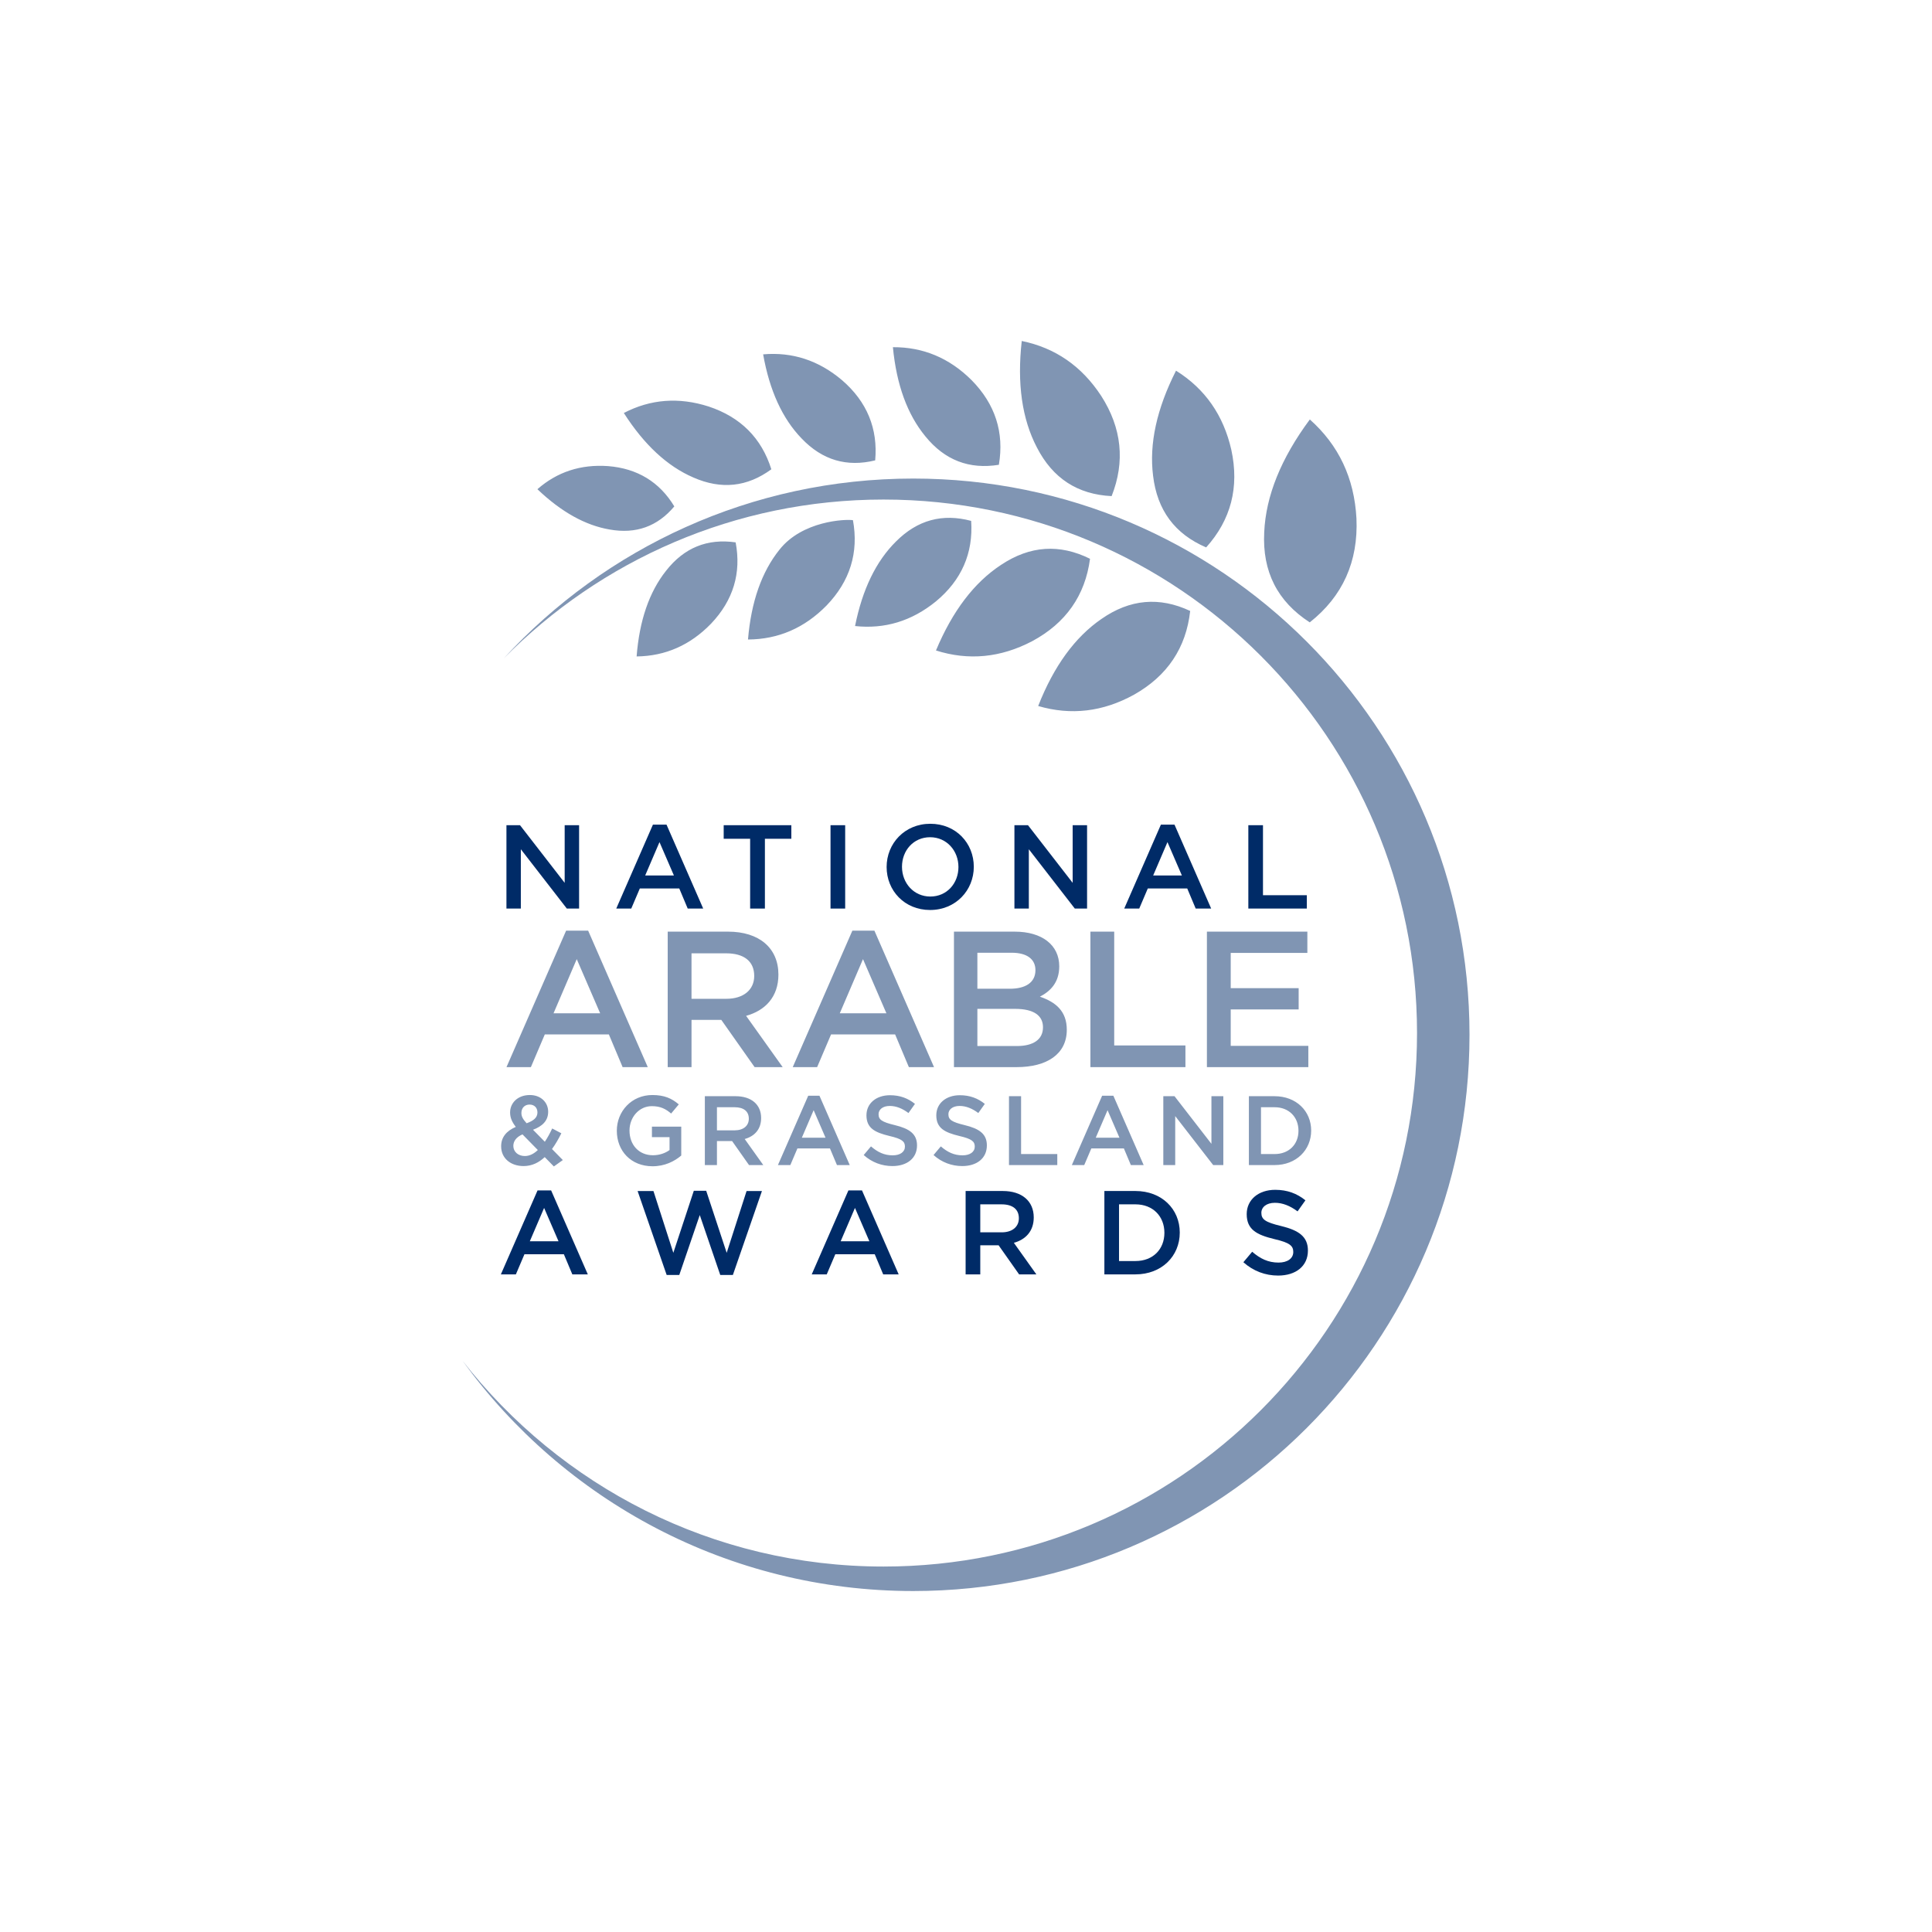 <svg width="280" height="280" viewBox="0 0 280 280" fill="none" xmlns="http://www.w3.org/2000/svg">
<g clip-path="url(#clip0_4079_83398)">
<path d="M81.837 119.594H83.926V131.676H82.148L75.485 123.08V131.676H73.397V119.594H75.364L81.837 127.948V119.594Z" fill="#002B67"/>
<path d="M101.913 131.676H99.669L98.443 128.76H92.73L91.487 131.676H89.312L94.629 119.508H96.596L101.913 131.676ZM95.578 122.045L93.507 126.878H97.667L95.578 122.045Z" fill="#002B67"/>
<path d="M110.854 131.676H108.715V121.561H104.883V119.594H114.687V121.561H110.855V131.676H110.854Z" fill="#002B67"/>
<path d="M122.489 119.594V131.676H120.365V119.594H122.489Z" fill="#002B67"/>
<path d="M134.796 131.883C131.085 131.883 128.496 129.07 128.496 125.653C128.496 122.235 131.119 119.387 134.831 119.387C138.543 119.387 141.131 122.2 141.131 125.618C141.131 129.036 138.507 131.883 134.796 131.883ZM134.796 121.337C132.397 121.337 130.723 123.253 130.723 125.618C130.723 127.983 132.431 129.933 134.831 129.933C137.231 129.933 138.905 128.017 138.905 125.653C138.905 123.288 137.196 121.337 134.796 121.337Z" fill="#002B67"/>
<path d="M155.458 119.594H157.547V131.676H155.769L149.106 123.08V131.676H147.018V119.594H148.985L155.458 127.948V119.594Z" fill="#002B67"/>
<path d="M175.532 131.676H173.288L172.062 128.76H166.349L165.107 131.676H162.932L168.248 119.508H170.215L175.532 131.676ZM169.198 122.045L167.127 126.878H171.286L169.198 122.045Z" fill="#002B67"/>
<path d="M180.918 119.594H183.041V129.743H189.393V131.676H180.919L180.918 119.594Z" fill="#002B67"/>
<path d="M85.19 184.692H82.946L81.72 181.775H76.007L74.765 184.692H72.59L77.906 172.523H79.873L85.19 184.692ZM78.856 175.061L76.785 179.894H80.945L78.856 175.061Z" fill="#002B67"/>
<path d="M100.553 172.576H102.348L105.317 181.569L108.2 172.611H110.426L106.214 184.779H104.385L101.416 176.097L98.447 184.779H96.618L92.406 172.611H94.702L97.585 181.569L100.553 172.576Z" fill="#002B67"/>
<path d="M130.243 184.692H127.999L126.773 181.775H121.06L119.818 184.692H117.643L122.959 172.523H124.926L130.243 184.692ZM123.908 175.061L121.837 179.894H125.997L123.908 175.061Z" fill="#002B67"/>
<path d="M147.695 184.692L144.727 180.48H142.069V184.692H139.945V172.609H145.331C148.11 172.609 149.818 174.076 149.818 176.441C149.818 178.443 148.627 179.652 146.936 180.118L150.198 184.692H147.695ZM145.158 174.543H142.069V178.599H145.176C146.695 178.599 147.662 177.805 147.662 176.562C147.662 175.234 146.729 174.543 145.158 174.543Z" fill="#002B67"/>
<path d="M164.56 184.692H160.055V172.609H164.56C168.357 172.609 170.981 175.216 170.981 178.633C170.981 182.051 168.358 184.692 164.56 184.692ZM164.56 174.543H162.178V182.759H164.56C167.097 182.759 168.754 181.05 168.754 178.668C168.754 176.287 167.097 174.543 164.56 174.543Z" fill="#002B67"/>
<path d="M185.671 177.685C188.226 178.306 189.554 179.221 189.554 181.24C189.554 183.518 187.776 184.865 185.239 184.865C183.392 184.865 181.649 184.226 180.199 182.932L181.476 181.413C182.633 182.414 183.789 182.983 185.291 182.983C186.603 182.983 187.431 182.379 187.431 181.447C187.431 180.567 186.948 180.101 184.704 179.583C182.132 178.962 180.682 178.202 180.682 175.959C180.682 173.853 182.409 172.438 184.808 172.438C186.569 172.438 187.967 172.972 189.192 173.957L188.053 175.562C186.965 174.75 185.878 174.319 184.773 174.319C183.53 174.319 182.806 174.957 182.806 175.769C182.806 176.718 183.358 177.132 185.671 177.685Z" fill="#002B67"/>
<path d="M80.272 169.052L78.945 167.697C78.09 168.495 77.092 168.995 75.88 168.995C74.026 168.995 72.629 167.883 72.629 166.128C72.629 164.831 73.384 163.904 74.753 163.319C74.183 162.578 73.927 161.964 73.927 161.223C73.927 159.868 75.01 158.699 76.793 158.699C78.375 158.699 79.445 159.754 79.445 161.123C79.445 162.449 78.575 163.234 77.249 163.732L78.96 165.472C79.345 164.901 79.701 164.245 80.029 163.547L81.355 164.245C80.956 165.044 80.514 165.828 80 166.527L81.569 168.124L80.271 169.051L80.272 169.052ZM75.723 164.403C74.796 164.803 74.397 165.416 74.397 166.071C74.397 166.927 75.095 167.54 76.065 167.54C76.749 167.54 77.377 167.212 77.947 166.671L75.722 164.403H75.723ZM76.749 160.082C76.036 160.082 75.566 160.582 75.566 161.294C75.566 161.807 75.766 162.178 76.322 162.791C77.349 162.42 77.89 161.964 77.89 161.223C77.89 160.524 77.419 160.082 76.749 160.082ZM94.569 169.023C91.447 169.023 89.394 166.799 89.394 163.876C89.394 161.067 91.532 158.7 94.541 158.7C96.28 158.7 97.35 159.185 98.376 160.055L97.264 161.381C96.494 160.726 95.738 160.312 94.469 160.312C92.63 160.312 91.232 161.909 91.232 163.848C91.232 165.916 92.587 167.427 94.626 167.427C95.567 167.427 96.422 167.128 97.035 166.672V164.804H94.483V163.278H98.732V167.47C97.748 168.311 96.337 169.024 94.569 169.024L94.569 169.023ZM108.554 168.851L106.102 165.372H103.906V168.851H102.152V158.87H106.601C108.897 158.87 110.309 160.082 110.309 162.036C110.309 163.689 109.325 164.687 107.928 165.073L110.622 168.851H108.555H108.554ZM106.458 160.468H103.905V163.818H106.472C107.727 163.818 108.525 163.162 108.525 162.136C108.525 161.038 107.755 160.468 106.458 160.468ZM123.152 168.851H121.298L120.286 166.442H115.566L114.54 168.851H112.743L117.135 158.799H118.761L123.152 168.851ZM117.919 160.896L116.208 164.888H119.644L117.919 160.896ZM129.694 163.063C131.804 163.577 132.902 164.332 132.902 166C132.902 167.882 131.433 168.995 129.337 168.995C127.812 168.995 126.371 168.467 125.174 167.397L126.229 166.143C127.184 166.97 128.14 167.44 129.38 167.44C130.464 167.44 131.149 166.941 131.149 166.171C131.149 165.444 130.749 165.059 128.896 164.631C126.771 164.117 125.573 163.49 125.573 161.637C125.573 159.898 127 158.728 128.981 158.728C130.436 158.728 131.591 159.17 132.603 159.983L131.662 161.309C130.764 160.638 129.866 160.282 128.953 160.282C127.927 160.282 127.328 160.81 127.328 161.48C127.328 162.264 127.785 162.606 129.695 163.063H129.694ZM139.816 163.063C141.926 163.577 143.024 164.332 143.024 166C143.024 167.882 141.555 168.995 139.459 168.995C137.933 168.995 136.493 168.467 135.296 167.397L136.351 166.143C137.306 166.97 138.262 167.44 139.502 167.44C140.586 167.44 141.271 166.941 141.271 166.171C141.271 165.444 140.871 165.059 139.018 164.631C136.893 164.117 135.695 163.49 135.695 161.637C135.695 159.898 137.121 158.728 139.103 158.728C140.558 158.728 141.713 159.17 142.725 159.983L141.784 161.309C140.886 160.638 139.988 160.282 139.075 160.282C138.049 160.282 137.45 160.81 137.45 161.48C137.45 162.264 137.907 162.606 139.817 163.063H139.816ZM146.23 158.871H147.983V167.255H153.23V168.852H146.229L146.23 158.871ZM165.747 168.851H163.894L162.882 166.442H158.162L157.135 168.851H155.339L159.731 158.799H161.356L165.748 168.851H165.747ZM160.515 160.896L158.803 164.888H162.24L160.515 160.896ZM175.569 158.871H177.294V168.852H175.825L170.321 161.752V168.852H168.596V158.871H170.222L175.569 165.772V158.871ZM184.72 168.851H180.998V158.87H184.72C187.857 158.87 190.024 161.023 190.024 163.846C190.024 166.669 187.857 168.851 184.72 168.851ZM184.72 160.468H182.752V167.255H184.72C186.816 167.255 188.185 165.844 188.185 163.876C188.185 161.907 186.816 160.468 184.72 160.468Z" fill="#8095B3"/>
<path d="M93.88 154.656H90.234L88.242 149.916H78.958L76.939 154.656H73.404L82.044 134.881H85.241L93.88 154.656ZM83.586 139.004L80.22 146.858H86.98L83.586 139.004ZM109.364 154.656L104.539 147.811H100.22V154.656H96.769V135.021H105.521C110.037 135.021 112.814 137.405 112.814 141.248C112.814 144.502 110.878 146.466 108.13 147.223L113.431 154.656H109.364ZM105.24 138.163H100.219V144.754H105.268C107.737 144.754 109.307 143.464 109.307 141.445C109.307 139.285 107.793 138.163 105.24 138.163ZM135.366 154.656H131.72L129.728 149.916H120.444L118.425 154.656H114.89L123.53 134.881H126.727L135.366 154.656H135.366ZM125.071 139.004L121.706 146.858H128.466L125.071 139.004ZM153.514 140.042C153.514 142.454 152.167 143.689 150.709 144.446C153.01 145.231 154.608 146.549 154.608 149.242C154.608 152.777 151.719 154.656 147.343 154.656H138.255V135.021H147.062C151.018 135.021 153.514 136.957 153.514 140.042ZM150.064 140.603C150.064 139.004 148.83 138.078 146.614 138.078H141.649V143.296H146.362C148.578 143.296 150.064 142.426 150.064 140.603ZM151.158 148.878C151.158 147.195 149.84 146.213 147.119 146.213H141.649V151.599H147.371C149.727 151.599 151.158 150.673 151.158 148.878ZM158.03 135.021H161.48V151.514H171.802V154.656H158.03V135.021ZM189.473 138.107H178.365V143.212H188.211V146.297H178.365V151.57H189.613V154.655H174.915V135.021H189.473V138.107Z" fill="#8095B3"/>
<path fill-rule="evenodd" clip-rule="evenodd" d="M132.357 69.356C176.879 69.356 212.972 105.448 212.972 149.97C212.972 194.492 176.879 230.585 132.357 230.585C105.477 230.585 81.674 217.426 67.027 197.202C81.176 215.358 103.246 227.036 128.047 227.036C170.749 227.036 205.366 192.419 205.366 149.717C205.366 107.015 170.749 72.398 128.047 72.398C106.507 72.398 87.028 81.209 73.007 95.42C87.741 79.398 108.875 69.356 132.357 69.356Z" fill="#8095B3"/>
<path d="M77.885 70.898C80.751 68.392 84.158 67.27 88.132 67.552C92.372 67.892 95.588 69.852 97.727 73.392C95.289 76.293 92.183 77.421 88.357 76.742C84.822 76.138 81.332 74.191 77.885 70.898ZM106.615 78.603C102.507 78.02 99.151 79.371 96.529 82.721C94.09 85.795 92.667 89.934 92.263 95.137C96.431 95.085 100.027 93.51 103.061 90.376C106.268 87 107.458 83.053 106.615 78.603ZM111.789 68.013C110.373 63.496 107.329 60.446 102.709 58.916C98.368 57.524 94.276 57.845 90.41 59.853C93.348 64.449 96.699 67.562 100.464 69.192C104.532 70.987 108.292 70.577 111.789 68.013ZM123.615 75.387C122.482 75.219 116.278 75.487 112.977 79.65C110.389 82.868 108.865 87.211 108.405 92.682C112.79 92.657 116.584 91.024 119.797 87.749C123.193 84.218 124.473 80.074 123.615 75.388L123.615 75.387ZM126.839 66.722C127.251 62.114 125.647 58.223 122.05 55.112C118.653 52.231 114.84 50.989 110.6 51.354C111.53 56.602 113.389 60.666 116.177 63.546C119.177 66.689 122.723 67.725 126.839 66.722ZM140.749 75.491C136.592 74.38 132.97 75.353 129.854 78.477C126.961 81.339 124.983 85.422 123.921 90.73C128.217 91.194 132.116 90.019 135.628 87.17C139.349 84.092 141.065 80.177 140.749 75.491ZM144.763 67.361C145.56 62.683 144.237 58.571 140.812 55.095C137.572 51.871 133.773 50.291 129.406 50.317C129.929 55.761 131.5 60.069 134.116 63.243C136.928 66.703 140.47 68.053 144.763 67.361ZM157.975 80.983C153.563 78.796 149.278 79.068 145.077 81.868C141.183 84.424 138.039 88.559 135.648 94.272C140.363 95.766 145.003 95.329 149.588 92.927C154.459 90.315 157.269 86.311 157.975 80.982V80.983ZM161.105 71.901C163.084 66.904 162.581 62.037 159.599 57.384C156.765 53.053 152.925 50.411 148.08 49.418C147.385 55.573 148.116 60.715 150.272 64.843C152.578 69.335 156.187 71.661 161.105 71.901ZM174.804 79.334C178.402 75.34 179.627 70.603 178.455 65.202C177.309 60.154 174.632 56.34 170.437 53.72C167.639 59.246 166.531 64.32 167.112 68.941C167.705 73.955 170.278 77.394 174.804 79.334ZM172.49 88.544C168.032 86.454 163.754 86.821 159.615 89.713C155.778 92.354 152.726 96.555 150.46 102.32C155.207 103.71 159.836 103.172 164.367 100.67C169.18 97.953 171.901 93.886 172.49 88.544ZM189.82 90.198C194.595 86.428 196.865 81.377 196.587 75.129C196.271 69.279 194.012 64.513 189.831 60.791C185.657 66.422 183.454 71.871 183.22 77.138C182.927 82.844 185.141 87.171 189.82 90.198Z" fill="#8095B3"/>
</g>
<defs>
<clipPath id="clip0_4079_83398">
<rect width="145.944" height="181.166" fill="white" transform="translate(67.027 49.418)"/>
</clipPath>
</defs>
</svg>
